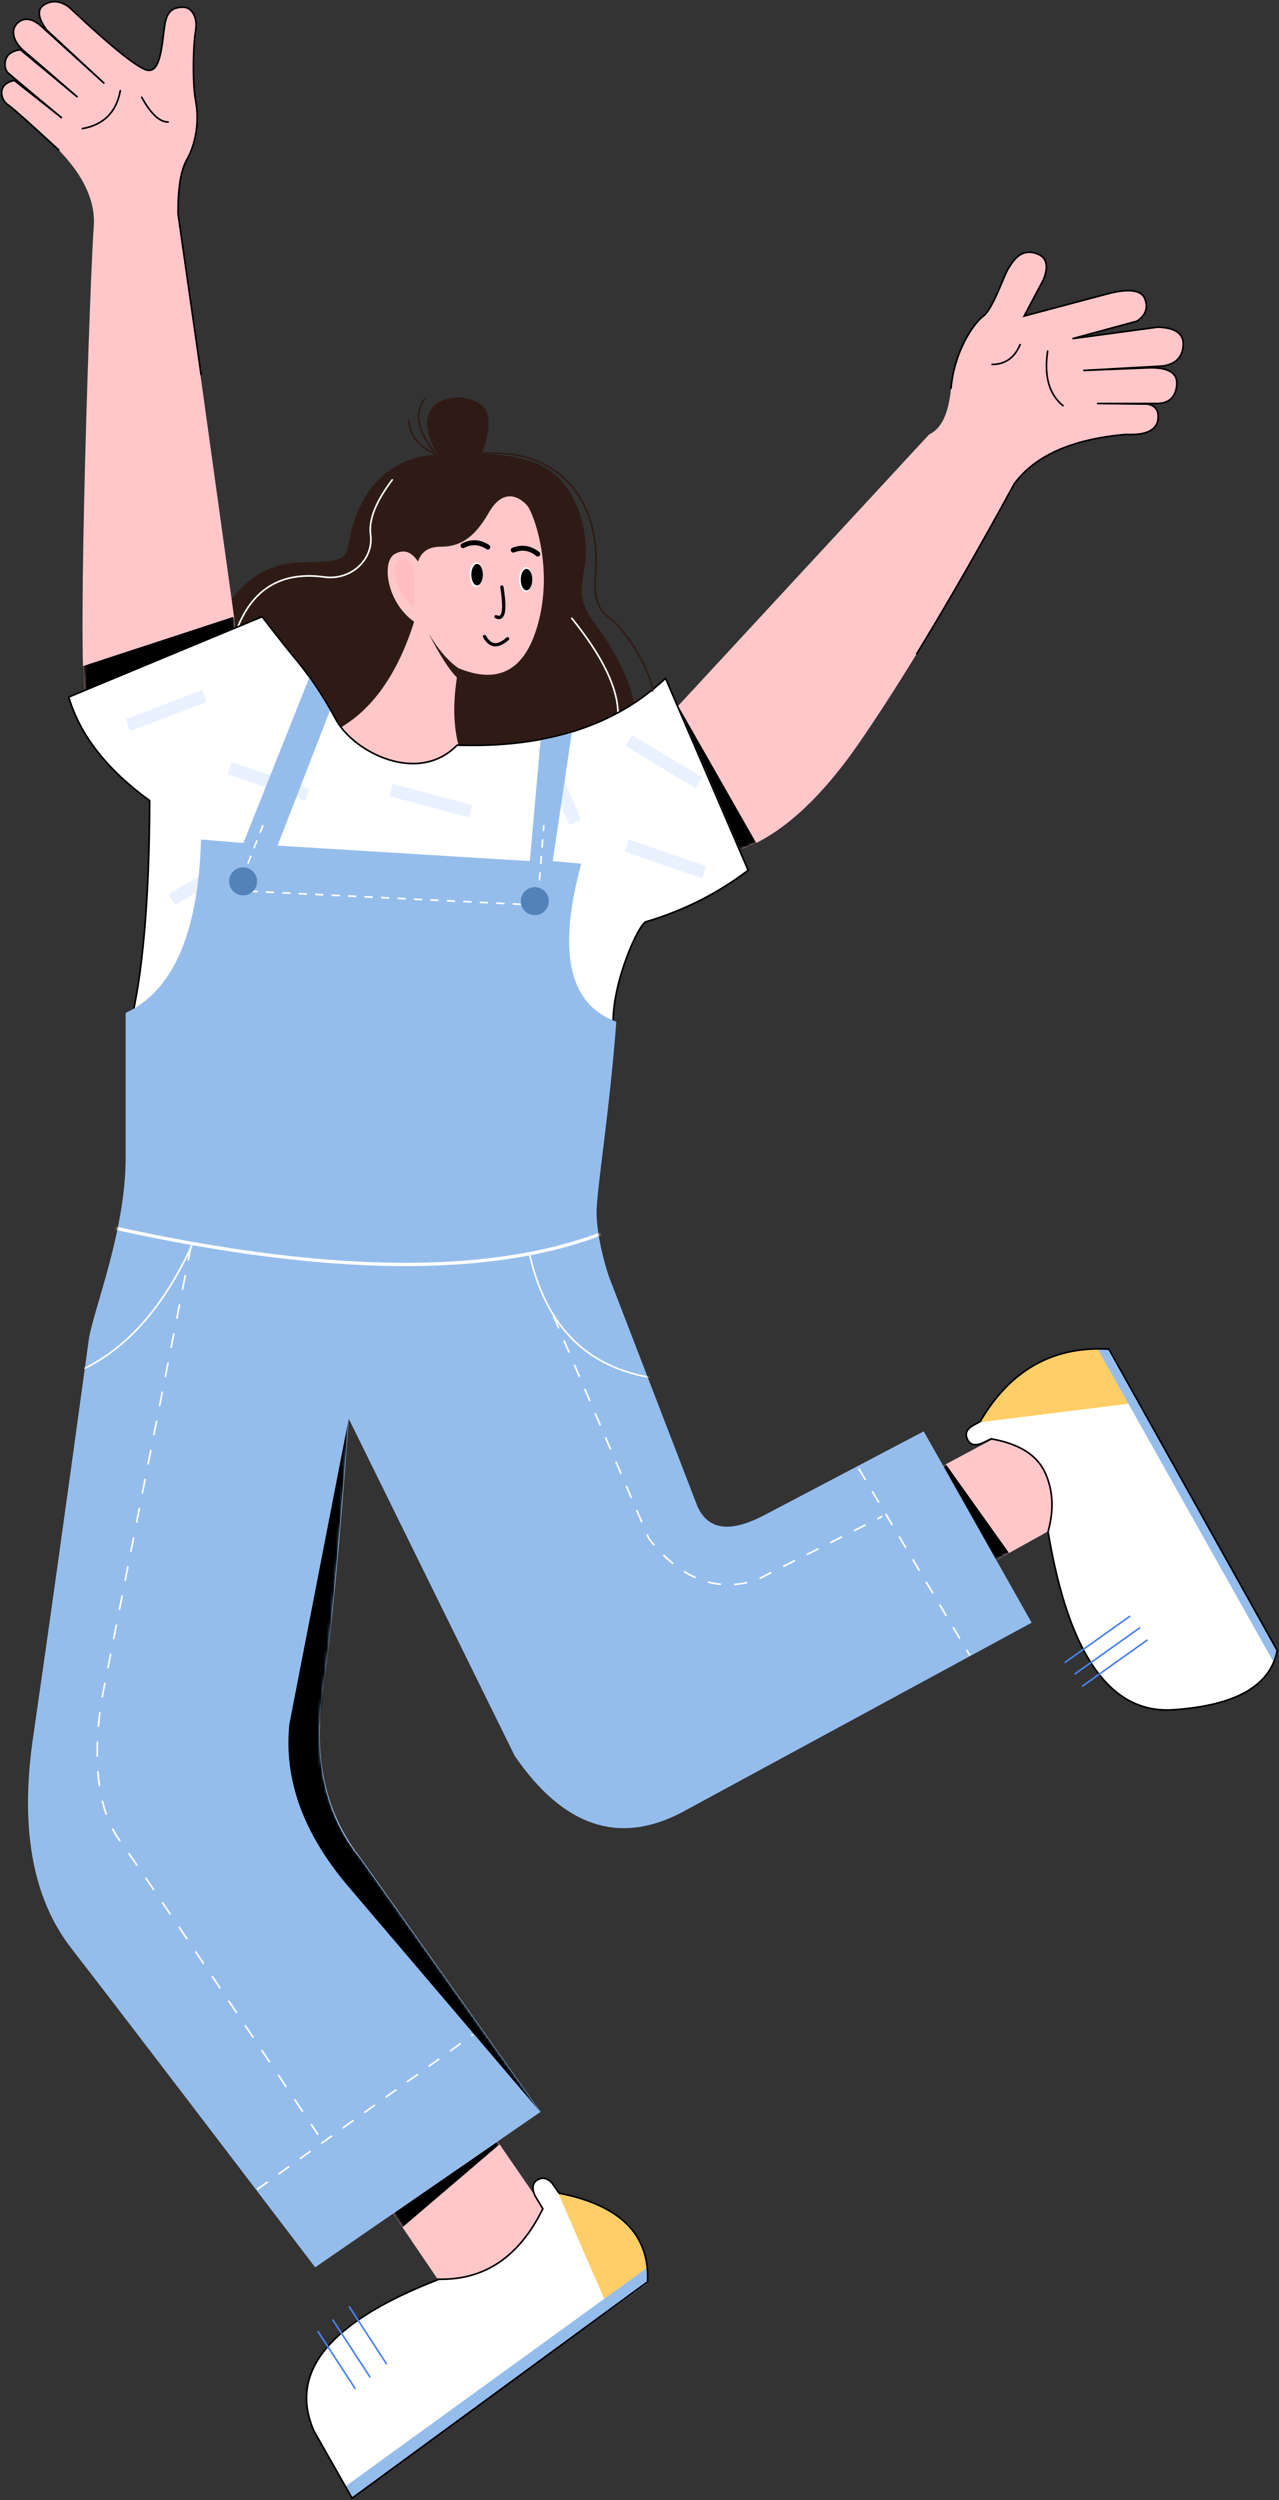<?xml version="1.0" encoding="UTF-8"?>
<svg width="413px" height="807px" viewBox="0 0 413 807" version="1.1" xmlns="http://www.w3.org/2000/svg" xmlns:xlink="http://www.w3.org/1999/xlink">
    <rect x="0" y="0" width="413" height="807" fill="#333333" stroke="none"/>
    <!-- Generator: Sketch 60.1 (88133) - https://sketch.com -->
    <title>nv4</title>
    <desc>Created with Sketch.</desc>
    <defs>
        <path d="M19.941,194.286 C34.491,190.904 48.924,178.802 63.242,157.978 C77.56,137.154 94.177,109.387 113.093,74.678 C119.873,65.56 131.88,60.264 149.115,58.792 C155.037,59.097 158.447,57.724 159.346,54.673 C160.006,51.408 158.9,49.516 156.027,48.997 L139.759,48.808 L159.346,48.808 C163.081,48.708 165.14,46.737 165.523,42.894 C165.906,39.051 163.008,37.181 156.83,37.282 L135.34,38.143 L160.909,36.726 C165.101,36.131 167.335,33.929 167.61,30.122 C167.885,26.314 165.13,24.327 159.346,24.162 L131.848,27.882 L152.707,22.215 C155.524,20.274 156.361,17.868 155.217,14.997 C154.074,12.127 150.02,11.611 143.056,13.449 L116.249,20.585 L122.51,8.75 C124.287,4.233 123.473,1.436 120.069,0.358 C114.962,-1.258 112.576,2.982 111.098,5.333 C109.619,7.685 106.184,18.26 103.077,20.585 C99.97,22.909 93.737,31.749 92.629,43.897 C91.891,51.995 89.541,56.96 85.579,58.792 L0,151.305 L19.941,194.286 Z" id="path-1"></path>
        <path d="M76.098,206.153 L56.975,68.599 C56.898,60.34 57.829,54.498 59.768,51.072 C62.676,45.934 63.913,38.758 62.667,32.148 C61.422,25.539 61.955,13.414 62.667,9.147 C63.38,4.879 61.167,1.788 58.693,1.788 C56.22,1.788 53.454,2.282 52.631,7.745 C51.807,13.209 51.482,22.185 47.499,22.185 C44.844,22.185 36.27,15.386 21.778,1.788 C19.06,-0.246 16.436,-0.545 13.903,0.893 C11.371,2.33 11.585,5.082 14.544,9.147 L33.156,26.399 L12.575,7.745 C9.819,5.399 7.421,5.046 5.382,6.686 C2.323,9.147 4.099,13.335 7.298,16.01 C9.43,17.793 15.164,22.729 24.498,30.817 L6.056,15.524 C4.258,15.753 2.929,16.354 2.068,17.327 C0.776,18.786 0.709,21.697 2.068,22.976 C2.973,23.828 8.774,28.692 19.47,37.567 L4.132,25.451 C2.483,25.729 1.291,26.395 0.556,27.45 C-0.545,29.032 0.003,31.946 2.068,33.315 C3.444,34.228 8.902,39.084 18.441,47.883 C26.623,56.347 30.386,64.631 29.729,72.735 C28.745,84.89 24.255,209.695 26.992,226.223 L72.157,207.944 L76.098,206.153 Z" id="path-3"></path>
        <path d="M0,22.074 L22.45,55.145 C42.687,56.751 54.184,49.268 56.941,32.694 L34.45,0 L0,22.074 Z" id="path-5"></path>
        <path d="M0,20.719 L38.824,0 C55.159,1.393 63.326,10.087 63.326,26.082 L16.312,52.164 L0,20.719 Z" id="path-7"></path>
        <path d="M19.69,213.182 C12.25,267.476 6.307,309.918 1.862,340.508 C-2.769,370.53 1.239,393.697 13.883,410.008 C26.527,426.32 52.805,460.693 92.717,513.128 L165.51,462.938 L107.572,381.215 C96.352,367.005 92.192,349.486 95.091,328.661 C97.99,307.835 100.821,278.025 103.584,239.23 L157.146,348.005 C172.774,370.805 190.724,376.914 210.996,366.334 L324.082,305.036 L289.23,243.266 L237.993,270.199 C226.839,276.134 219.551,275.2 216.129,267.398 C203.567,234.808 194.146,210.366 187.865,194.071 C186.441,190.377 183.593,180 183.593,172.612 C183.593,165.224 187.896,139.335 189.96,111.032 C174.651,105.522 170.88,88.52 178.648,60.027 L169.43,59.194 L175.595,17.748 C173.744,18.299 172.008,18.77 170.387,19.161 C168.766,19.551 167.14,19.891 165.51,20.179 L162.041,59.194 L80.579,54.199 L97.505,10.571 C96.591,9.041 95.573,7.369 94.45,5.555 C93.327,3.74 92.113,1.889 90.809,1.13686838e-13 L69.543,53.352 L55.876,52.227 C54.968,82.436 46.854,101.092 31.531,108.194 C31.531,123.71 31.531,139.272 31.531,154.879 C31.531,178.29 21.603,202.639 19.69,213.182 Z" id="path-9"></path>
    </defs>
    <g id="页面-1" stroke="none" stroke-width="1" fill="none" fill-rule="evenodd">
        <g id="画板" transform="translate(-4009, -1446)">
            <g id="女" transform="translate(2169, 1446)">
                <g id="nv4" transform="translate(1840, 0)">
                    <g id="编组-96" transform="translate(64.923, 128.282)">
                        <path d="M90.696,18.221 C102.592,18.484 110.979,21.201 115.858,26.373 C123.176,34.129 124.932,46.015 124.054,53.231 C123.176,60.447 121.064,64.586 126.772,72.437 C132.481,80.288 147.178,101.314 136.975,116.732 C126.772,132.149 63.599,146.564 24.443,124.212 C-1.662,109.31 -6.857,90.082 8.857,66.529 C15.036,57.664 23.129,53.231 33.137,53.231 C48.148,53.231 46.803,51.18 48.182,44.591 C49.56,38.003 55.034,19.667 76.277,18.394 C72.616,11.838 72.033,6.86 74.53,3.461 C76.062,1.641 78.697,0.108 82.651,0.005 C86.241,-0.088 89,1.157 90.715,2.596 C93.556,5.045 93.549,10.253 90.696,18.221 Z" id="路径-130" fill="#2F1B16"></path>
                        <path d="M61.518,26.454 C61.606,26.337 61.773,26.314 61.89,26.402 C62.008,26.491 62.031,26.658 61.942,26.775 C56.75,33.644 54.437,39.413 54.984,44.07 L55.01,44.278 C56.087,52.162 48.892,59.399 39.885,58.255 C26.251,56.375 16.964,61.816 11.955,74.618 C11.902,74.755 11.747,74.822 11.61,74.768 C11.474,74.715 11.406,74.561 11.46,74.424 C16.558,61.393 26.08,55.815 39.955,57.727 C48.526,58.816 55.374,52.024 54.511,44.576 L54.483,44.35 C53.819,39.489 56.171,33.527 61.518,26.454 Z" id="路径-158" fill="#FFFFFF" fill-rule="nonzero"></path>
                        <path d="M119.567,71.12 C119.682,71.028 119.849,71.045 119.942,71.159 C129.91,83.482 134.901,93.824 134.901,102.2 C134.901,102.347 134.782,102.466 134.635,102.466 C134.488,102.466 134.369,102.347 134.369,102.2 C134.369,93.972 129.427,83.731 119.528,71.494 C119.435,71.38 119.453,71.212 119.567,71.12 Z" id="路径-159" fill="#FFFFFF" fill-rule="nonzero"></path>
                    </g>
                    <g id="编组-52" transform="translate(214.458, 81.44)">
                        <mask id="mask-2" fill="white">
                            <use xlink:href="#path-1"></use>
                        </mask>
                        <use id="路径-128" fill="#FFC7CA" xlink:href="#path-1"></use>
                        <polygon id="路径-139" fill="#000000" mask="url(#mask-2)" points="4.789 146.912 29.801 190.789 24.737 193.221"></polygon>
                    </g>
                    <path d="M349.809,119.849 L349.784,119.318 L375.33,117.903 C379.334,117.335 381.464,115.292 381.788,111.728 L381.803,111.543 C382.061,107.967 379.52,106.083 374.072,105.874 L373.84,105.866 L346.342,109.586 L346.237,109.066 L367.049,103.412 L367.169,103.328 C369.711,101.512 370.473,99.322 369.49,96.694 L369.428,96.536 C368.382,93.909 364.631,93.367 358.111,95.01 L357.583,95.146 L330.187,102.439 L336.721,90.093 C338.447,85.705 337.682,83.077 334.447,82.053 C331.278,81.049 329.055,82.195 327.042,84.985 C326.865,85.229 326.692,85.484 326.506,85.768 L326.309,86.074 L325.781,86.916 C325.489,87.381 325.113,88.175 324.523,89.548 L323.101,92.905 C322.852,93.487 322.629,94 322.407,94.502 L322.144,95.088 C321.019,97.579 320.045,99.418 319.103,100.718 C318.618,101.388 318.15,101.897 317.695,102.238 C315.964,103.533 313.681,106.49 311.798,110.12 C309.451,114.644 307.855,119.85 307.353,125.361 C307.339,125.508 307.21,125.615 307.063,125.602 C306.917,125.589 306.809,125.459 306.823,125.313 C307.332,119.731 308.948,114.458 311.326,109.875 C313.196,106.269 315.459,103.308 317.243,101.913 L317.376,101.812 C317.782,101.508 318.216,101.036 318.672,100.406 C319.623,99.093 320.622,97.188 321.79,94.579 L322.111,93.854 C322.334,93.343 322.566,92.804 322.832,92.178 L323.874,89.711 C324.542,88.143 324.958,87.245 325.29,86.699 L325.803,85.878 L325.917,85.7 C326.162,85.317 326.383,84.988 326.61,84.673 C328.744,81.717 331.182,80.461 334.607,81.545 C338.128,82.66 339.018,85.557 337.282,90.113 L337.203,90.315 L331.227,101.611 L357.447,94.632 L357.979,94.495 C364.651,92.813 368.638,93.358 369.876,96.226 L369.923,96.339 C371.092,99.275 370.263,101.773 367.473,103.765 L367.316,103.875 L367.235,103.913 L350.295,108.515 L373.812,105.336 C379.652,105.503 382.546,107.538 382.343,111.427 L382.334,111.581 C382.054,115.454 379.793,117.742 375.594,118.401 L375.382,118.432 L373.658,118.528 L373.818,118.542 C378.345,118.959 380.528,120.85 380.259,124.216 L380.246,124.361 C379.856,128.27 377.752,130.342 373.993,130.508 L373.804,130.515 L371.75,130.514 L371.809,130.538 C373.843,131.372 374.614,133.217 374.093,136.012 L374.059,136.188 C373.117,139.389 369.59,140.809 363.596,140.497 C346.43,141.964 334.493,147.228 327.784,156.246 L326.118,159.297 C315.414,178.845 305.458,196.139 296.247,211.179 C296.17,211.304 296.006,211.344 295.881,211.267 C295.756,211.19 295.716,211.026 295.793,210.901 L296.748,209.338 C306.165,193.888 316.356,176.105 327.337,155.959 C334.169,146.771 346.247,141.445 363.587,139.966 C369.4,140.266 372.694,138.94 373.543,136.06 C374.164,132.991 373.192,131.254 370.626,130.732 L370.482,130.704 L354.214,130.515 L354.218,129.982 L373.797,129.983 C377.334,129.888 379.279,128.083 379.696,124.498 L379.716,124.308 C380.075,120.709 377.403,118.935 371.53,118.986 L371.299,118.989 L349.809,119.849 Z" id="路径" fill="#000000" fill-rule="nonzero"></path>
                    <g id="编组-53" transform="translate(0.532, 0.532)">
                        <mask id="mask-4" fill="white">
                            <use xlink:href="#path-3"></use>
                        </mask>
                        <use id="路径-129" fill="#FFC7CA" xlink:href="#path-3"></use>
                        <polygon id="路径-377" fill="#000000" mask="url(#mask-4)" points="74.831 198.575 26.158 214.513 26.158 222.497 76.098 202.27"></polygon>
                    </g>
                    <path d="M14.304,1.194 C16.933,-0.299 19.671,0.012 22.492,2.127 L23.772,3.324 C37.401,16.039 45.561,22.451 48.031,22.451 C50.229,22.451 51.369,19.614 52.194,13.672 L52.301,12.871 L52.695,9.72 C52.769,9.143 52.834,8.677 52.9,8.238 C53.615,3.493 55.583,2.054 59.226,2.054 C62.039,2.054 64.097,5.463 63.49,9.545 L63.462,9.723 C62.577,15.02 62.389,26.514 63.407,32.335 L63.461,32.631 C64.67,39.047 63.579,46.173 60.683,51.464 L60.532,51.736 C58.684,55.001 57.759,60.535 57.766,68.296 L57.77,69.093 L65.186,120.835 C65.207,120.981 65.106,121.115 64.961,121.136 C64.831,121.155 64.71,121.077 64.67,120.957 L64.659,120.911 L57.241,69.133 C57.165,60.968 58.071,55.143 59.973,51.647 L60.069,51.474 C62.964,46.358 64.105,39.38 62.998,33.062 L62.938,32.73 C61.848,26.944 62.028,15.081 62.937,9.635 C63.583,5.765 61.701,2.587 59.226,2.587 C55.883,2.587 54.152,3.813 53.458,8.114 L53.426,8.317 C53.346,8.849 53.269,9.423 53.172,10.189 L52.878,12.557 C52.845,12.822 52.813,13.066 52.781,13.303 L52.758,13.479 C51.888,19.912 50.688,22.983 48.031,22.983 C45.268,22.983 36.714,16.2 22.151,2.534 C19.514,0.56 17.002,0.274 14.567,1.657 C12.249,2.973 12.407,5.489 15.127,9.304 L15.257,9.484 L33.869,26.736 L33.509,27.129 L12.935,8.48 C10.318,6.253 8.094,5.89 6.192,7.338 L6.081,7.426 C3.482,9.516 4.474,13.306 7.856,16.215 L9.644,17.728 C10.744,18.665 12.194,19.909 13.995,21.459 L25.204,31.148 L24.86,31.554 L6.508,16.336 L6.407,16.35 C4.849,16.58 3.684,17.106 2.903,17.922 L2.799,18.035 C1.577,19.417 1.555,22.16 2.782,23.314 L3.043,23.551 C4.391,24.749 9.284,28.852 17.702,35.844 L20.172,37.895 L19.837,38.309 L4.593,26.266 L4.513,26.281 C3.096,26.553 2.061,27.131 1.396,28.012 L1.307,28.134 C0.266,29.63 0.857,32.274 2.63,33.545 L2.883,33.719 C4.472,34.845 9.881,39.666 19.154,48.219 C19.262,48.319 19.269,48.487 19.169,48.595 C19.069,48.703 18.901,48.71 18.793,48.611 L14.783,44.924 C7.81,38.537 3.704,34.92 2.495,34.097 L2.453,34.069 C0.348,32.673 -0.37,29.612 0.87,27.83 C1.618,26.757 2.805,26.067 4.417,25.758 L4.62,25.721 L4.731,25.702 L3.53,24.679 C3.068,24.283 2.735,23.992 2.531,23.807 L2.418,23.702 C0.971,22.341 0.995,19.271 2.401,17.683 C3.273,16.697 4.587,16.08 6.334,15.823 L6.624,15.784 L6.585,15.744 C3.785,12.819 3.109,9.253 5.634,7.105 L5.747,7.011 C7.86,5.311 10.343,5.64 13.131,7.95 L13.286,8.08 L14.247,8.951 L14.236,8.935 C11.842,5.296 11.794,2.702 14.187,1.262 L14.304,1.194 Z" id="路径" fill="#000000" fill-rule="nonzero"></path>
                    <path d="M134.982,181.289 C132.861,178.021 130.354,177.204 127.459,178.838 C123.117,181.289 124.844,194.443 133.727,200.692 C127.689,219.803 118.058,232.045 104.834,237.418 C118.759,252.043 133.904,255.063 150.27,246.478 C146.405,238.659 145.665,228.398 148.05,215.696 C160.334,220.742 168.635,216.807 172.955,203.892 C179.434,184.518 172.262,165.731 170.358,163.354 C168.453,160.976 162.803,156.766 157.856,165.462 C152.91,174.159 148.079,176.483 142.303,176.483 C138.452,176.483 136.012,178.085 134.982,181.289 Z" id="路径-131" fill="#FFC7CA"></path>
                    <g id="编组-12" transform="translate(118.67, 680.267)">
                        <mask id="mask-6" fill="white">
                            <use xlink:href="#path-5"></use>
                        </mask>
                        <use id="路径-133" fill="#FFC7CA" xlink:href="#path-5"></use>
                        <polygon id="路径-143" fill="#000000" mask="url(#mask-6)" points="42.018 11.001 8.271 34.267 11.297 38.694 42.651 11.926"></polygon>
                    </g>
                    <g id="编组-35" transform="translate(281.51, 464.689)">
                        <mask id="mask-8" fill="white">
                            <use xlink:href="#path-7"></use>
                        </mask>
                        <use id="路径-134" fill="#FFC7CA" xlink:href="#path-7"></use>
                        <polygon id="路径-142" fill="#000000" mask="url(#mask-8)" points="22.883 8.542 23.925 7.984 44.311 36.601 39.995 39.029"></polygon>
                    </g>
                    <path d="M183.327,410.369 C165.859,426.151 120.859,424.79 48.327,406.287 L48.327,360.34 C43.356,342.428 41.561,331.303 42.942,326.966 C46.425,310.746 48.22,287.905 48.327,258.442 C34.583,248.491 25.87,237.349 22.188,225.018 L84.641,199.077 C89.778,205.713 93.1,209.926 94.607,211.716 C96.866,214.401 102.582,221.409 108.428,232.186 C114.274,242.962 135.092,253.391 147.607,240.532 C176.263,241.481 198.694,234.285 214.9,218.944 L241.598,280.915 C231.732,288.415 220.734,293.954 208.605,297.534 C206.262,298.225 197.991,316.382 197.991,329.781 C197.991,335.562 186.42,358.744 190.576,380.807 C191.974,388.231 189.558,398.085 183.327,410.369 Z" id="路径-127" fill="#FFFFFF"></path>
                    <path d="M84.539,198.831 L22.086,224.772 C21.96,224.824 21.894,224.963 21.933,225.094 L22.048,225.473 C25.774,237.588 34.344,248.548 47.75,258.352 L48.06,258.577 L48.052,260.2 C47.881,288.798 46.09,311.036 42.681,326.91 L42.641,327.043 C41.335,331.472 43.097,342.397 47.922,359.874 L48.06,360.376 L48.061,406.287 C48.061,406.409 48.143,406.515 48.261,406.545 C120.881,425.071 165.943,426.433 183.506,410.567 L183.565,410.49 C189.75,398.295 192.194,388.471 190.883,381.008 L190.837,380.757 C190.591,379.451 190.397,378.123 190.253,376.772 C189.236,367.213 190.646,357.407 193.926,345.749 L194.224,344.707 C194.401,344.096 194.635,343.31 194.891,342.457 L196.947,335.701 L197.164,334.966 C197.898,332.447 198.237,330.923 198.256,329.877 L198.257,329.781 C198.257,323.754 199.958,316.222 202.669,308.985 L202.945,308.259 C205.138,302.58 207.639,298.096 208.68,297.789 C220.84,294.201 231.867,288.646 241.759,281.127 C241.857,281.053 241.891,280.922 241.843,280.81 L215.145,218.839 C215.072,218.669 214.852,218.624 214.718,218.751 C198.567,234.039 176.205,241.213 147.616,240.266 C147.541,240.264 147.469,240.293 147.416,240.347 C141.729,246.19 133.872,247.558 125.596,244.968 C118.329,242.694 111.623,237.517 108.662,232.059 C104.177,223.791 99.815,217.576 95.377,212.223 L94.517,211.193 C92.898,209.239 89.675,205.145 84.851,198.914 C84.777,198.819 84.649,198.785 84.539,198.831 Z M196.437,335.549 L195.012,340.213 C194.492,341.928 193.956,343.714 193.643,344.799 L193.577,345.028 C190.164,357 188.681,367.031 189.724,376.828 C189.845,377.966 190.002,379.088 190.194,380.194 L190.359,381.102 C191.631,388.347 189.282,397.93 183.295,409.842 L183.113,410.203 L182.619,410.637 C165.052,425.686 121.014,424.354 50.558,406.579 L48.593,406.081 L48.593,360.34 L48.583,360.269 L48.29,359.206 C43.559,341.974 41.865,331.227 43.195,327.046 C46.689,310.781 48.486,287.923 48.593,258.443 C48.593,258.357 48.552,258.277 48.483,258.226 L48.065,257.922 C34.746,248.182 26.246,237.314 22.557,225.317 L22.512,225.17 L84.555,199.4 L88.041,203.887 C91.098,207.808 93.195,210.446 94.333,211.804 L94.403,211.888 C99.015,217.368 103.537,223.728 108.194,232.312 C111.224,237.898 118.043,243.162 125.437,245.476 L125.713,245.561 C133.976,248.063 141.847,246.684 147.607,240.912 L147.715,240.802 L148.458,240.824 C176.485,241.596 198.535,234.522 214.594,219.597 L214.806,219.397 L241.271,280.828 L241.437,280.703 C231.597,288.183 220.628,293.708 208.529,297.279 C207.216,297.666 204.577,302.438 202.265,308.547 L202.171,308.799 C199.496,315.938 197.797,323.364 197.727,329.398 L197.725,329.781 C197.725,330.852 197.331,332.554 196.437,335.549 Z" id="路径-127" fill="#000000" fill-rule="nonzero"></path>
                    <g id="编组-2" opacity="0.636" transform="translate(40.444, 222.497)" fill="#DDE9FF">
                        <polygon id="矩形备份" transform="translate(13.232, 6.869) rotate(-21) translate(-13.232, -6.869) " points="0 4.795 26.464 4.79 26.463 8.942 -0 8.948"></polygon>
                        <polygon id="矩形备份" transform="translate(46.225, 29.757) rotate(19) translate(-46.225, -29.757) " points="32.993 27.678 59.456 27.683 59.457 31.836 32.994 31.831"></polygon>
                        <polygon id="矩形" transform="translate(173.943, 23.37) rotate(31) translate(-173.943, -23.37) " points="160.71 21.29 187.175 21.297 187.176 25.45 160.711 25.443"></polygon>
                        <polygon id="矩形备份" transform="translate(174.474, 54.775) rotate(19) translate(-174.474, -54.775) " points="161.242 52.696 187.705 52.701 187.706 56.854 161.243 56.849"></polygon>
                        <polygon id="矩形备份" transform="translate(106.652, 109.66) rotate(19) translate(-106.652, -109.66) " points="93.42 107.581 119.884 107.586 119.884 111.739 93.421 111.734"></polygon>
                        <polygon id="矩形" transform="translate(26.461, 61.25) rotate(-30) translate(-26.461, -61.25) " points="13.229 59.177 39.694 59.17 39.693 63.323 13.227 63.329"></polygon>
                        <polygon id="矩形备份" transform="translate(23.117, 104.468) rotate(-82) translate(-23.117, -104.468) " points="9.879 102.394 36.356 102.392 36.356 106.543 9.879 106.545"></polygon>
                        <polygon id="矩形备份" transform="translate(73.788, 67.911) rotate(-42) translate(-73.788, -67.911) " points="60.554 65.839 87.023 65.831 87.022 69.983 60.553 69.991"></polygon>
                        <polygon id="矩形" transform="translate(102.804, 151.823) rotate(-30) translate(-102.804, -151.823) " points="89.572 149.75 116.038 149.743 116.037 153.896 89.571 153.903"></polygon>
                        <polygon id="矩形备份" transform="translate(118.07, 189.443) rotate(-21) translate(-118.07, -189.443) " points="104.834 187.369 131.305 187.365 131.305 191.517 104.834 191.52"></polygon>
                        <polygon id="矩形" transform="translate(140.168, 30.848) rotate(67) translate(-140.168, -30.848) " points="126.93 28.77 153.405 28.776 153.405 32.927 126.931 32.921"></polygon>
                        <polygon id="矩形备份" transform="translate(98.628, 35.945) rotate(15) translate(-98.628, -35.945) " points="85.397 33.866 111.859 33.87 111.86 38.023 85.397 38.019"></polygon>
                        <polygon id="矩形备份" transform="translate(127.792, 77.039) rotate(55) translate(-127.792, -77.039) " points="114.555 74.96 141.027 74.967 141.029 79.119 114.557 79.111"></polygon>
                        <polygon id="矩形" transform="translate(55.956, 127.742) rotate(40) translate(-55.956, -127.742) " points="42.722 125.662 69.19 125.67 69.191 129.822 42.723 129.815"></polygon>
                        <polygon id="矩形备份" transform="translate(21.257, 151.153) rotate(-12) translate(-21.257, -151.153) " points="8.026 149.078 34.488 149.075 34.488 153.228 8.025 153.231"></polygon>
                        <polygon id="矩形备份" transform="translate(65.887, 174.521) rotate(28) translate(-65.887, -174.521) " points="52.654 172.441 79.119 172.447 79.12 176.6 52.655 176.594"></polygon>
                    </g>
                    <g id="编组-9" transform="translate(9.047, 218.771)">
                        <mask id="mask-10" fill="white">
                            <use xlink:href="#path-9"></use>
                        </mask>
                        <use id="路径-132" fill="#95BDEC" xlink:href="#path-9"></use>
                        <path d="M52.973,182.466 L53.458,182.686 C44.464,202.506 32.86,215.966 18.642,223.056 L18.21,223.269 L17.977,222.79 C32.127,215.889 43.703,202.649 52.701,183.061 L52.973,182.466 Z" id="路径-144" fill="#FFFFFF" fill-rule="nonzero" mask="url(#mask-10)"></path>
                        <path d="M162.3,186.426 C167.454,208.81 180.117,221.821 200.319,225.504 L200.933,225.613 L200.843,226.138 C180.272,222.606 167.295,209.621 161.942,187.227 L161.782,186.546 L162.3,186.426 Z" id="路径-145" fill="#FFFFFF" fill-rule="nonzero" mask="url(#mask-10)"></path>
                        <path d="M52.393,183.387 L51.466,188.087 L51.988,188.19 L52.915,183.49 L52.393,183.387 Z M50.54,192.787 L49.613,197.487 L50.135,197.59 L51.062,192.89 L50.54,192.787 Z M48.687,202.187 L47.76,206.888 L48.282,206.991 L49.209,202.29 L48.687,202.187 Z M46.834,211.588 L45.907,216.288 L46.429,216.391 L47.356,211.691 L46.834,211.588 Z M44.98,220.988 L44.054,225.688 L44.576,225.791 L45.503,221.091 L44.98,220.988 Z M43.127,230.388 L42.201,235.088 L42.723,235.191 L43.649,230.491 L43.127,230.388 Z M41.274,239.788 L40.348,244.488 L40.87,244.591 L41.796,239.891 L41.274,239.788 Z M39.421,249.189 L38.495,253.889 L39.017,253.992 L39.943,249.292 L39.421,249.189 Z M37.568,258.589 L36.641,263.289 L37.164,263.392 L38.09,258.692 L37.568,258.589 Z M35.715,267.989 L34.788,272.689 L35.31,272.792 L36.237,268.092 L35.715,267.989 Z M33.862,277.389 L32.935,282.089 L33.457,282.192 L34.384,277.492 L33.862,277.389 Z M32.009,286.789 L31.082,291.49 L31.604,291.593 L32.531,286.892 L32.009,286.789 Z M30.156,296.19 L29.229,300.89 L29.751,300.993 L30.678,296.293 L30.156,296.19 Z M28.302,305.59 L27.376,310.29 L27.898,310.393 L28.825,305.693 L28.302,305.59 Z M26.449,314.99 L25.523,319.69 L26.045,319.793 L26.971,315.093 L26.449,314.99 Z M24.596,324.39 L23.67,329.09 L24.192,329.193 L25.118,324.493 L24.596,324.39 Z M22.939,333.843 C22.744,335.471 22.582,337.063 22.454,338.618 L22.984,338.662 C23.112,337.113 23.273,335.528 23.468,333.906 L22.939,333.843 Z M22.16,343.415 C22.095,345.062 22.072,346.663 22.091,348.22 L22.623,348.214 C22.604,346.666 22.627,345.074 22.691,343.436 L22.16,343.415 Z M22.289,353.027 C22.409,354.679 22.583,356.273 22.809,357.81 L23.335,357.733 C23.111,356.209 22.939,354.628 22.82,352.989 L22.289,353.027 Z M23.714,362.536 C24.102,364.151 24.558,365.691 25.084,367.156 L25.585,366.976 C25.066,365.53 24.615,364.008 24.232,362.412 L23.714,362.536 Z M27.012,371.606 C27.651,372.844 28.353,374.014 29.116,375.117 L29.526,375.695 L29.958,375.385 L29.838,375.217 C28.976,374.017 28.192,372.732 27.484,371.362 L27.012,371.606 Z M32.72,379.305 L32.284,379.61 L33.453,381.293 C33.944,382.002 34.463,382.754 35.009,383.547 L35.448,383.246 L33.89,380.99 C33.481,380.399 33.091,379.837 32.72,379.305 Z M38.158,387.196 L37.719,387.496 L40.419,391.453 L40.859,391.153 L38.479,387.665 C38.371,387.507 38.264,387.351 38.158,387.196 Z M43.112,395.415 L45.8,399.381 L46.241,399.083 L43.552,395.116 L43.112,395.415 Z M48.483,403.348 L51.163,407.319 L51.604,407.021 L48.924,403.05 L48.483,403.348 Z M53.837,411.287 L56.511,415.26 L56.953,414.963 L54.279,410.99 L53.837,411.287 Z M59.185,419.238 L61.856,423.215 L62.298,422.919 L59.627,418.941 L59.185,419.238 Z M64.523,427.19 L67.19,431.168 L67.632,430.871 L64.965,426.893 L64.523,427.19 Z M69.858,435.15 L72.524,439.131 L72.966,438.835 L70.3,434.854 L69.858,435.15 Z M75.189,443.115 L77.852,447.096 L78.294,446.8 L75.631,442.819 L75.189,443.115 Z M80.514,451.079 L83.175,455.062 L83.617,454.766 L80.956,450.783 L80.514,451.079 Z M85.833,459.042 L88.492,463.026 L88.935,462.73 L86.275,458.746 L85.833,459.042 Z M91.152,467.012 L93.438,470.439 L93.881,470.143 L91.595,466.716 L91.152,467.012 Z" id="路径-146" fill="#FFFFFF" fill-rule="nonzero" mask="url(#mask-10)"></path>
                        <path d="M169.447,206.193 L171.125,210.107 L171.614,209.897 L169.936,205.984 L169.447,206.193 Z M172.803,214.021 L174.481,217.934 L174.97,217.725 L173.292,213.811 L172.803,214.021 Z M176.159,221.848 L177.836,225.762 L178.326,225.552 L176.648,221.638 L176.159,221.848 Z M179.514,229.675 L181.192,233.589 L181.681,233.379 L180.003,229.465 L179.514,229.675 Z M182.87,237.503 L184.548,241.416 L185.037,241.206 L183.359,237.293 L182.87,237.503 Z M186.226,245.33 L187.904,249.243 L188.393,249.034 L186.715,245.12 L186.226,245.33 Z M189.581,253.157 L191.259,257.071 L191.748,256.861 L190.071,252.947 L189.581,253.157 Z M192.937,260.984 L194.615,264.898 L195.104,264.688 L193.426,260.775 L192.937,260.984 Z M196.293,268.812 L197.971,272.725 L198.46,272.516 L196.782,268.602 L196.293,268.812 Z M199.649,276.639 L200.23,277.996 L200.266,278.055 C200.852,278.802 201.443,279.522 202.039,280.213 L202.442,279.866 C201.852,279.18 201.266,278.467 200.684,277.726 L200.719,277.786 L200.138,276.429 L199.649,276.639 Z M204.96,283.346 C206.011,284.381 207.075,285.334 208.152,286.204 L208.486,285.79 C207.423,284.931 206.372,283.99 205.334,282.967 L204.96,283.346 Z M211.647,288.706 C212.893,289.487 214.156,290.162 215.435,290.731 L215.651,290.244 C214.395,289.686 213.155,289.022 211.93,288.255 L211.647,288.706 Z M219.488,292.165 C220.881,292.535 222.293,292.786 223.723,292.917 L223.772,292.387 C222.372,292.258 220.989,292.013 219.624,291.651 L219.488,292.165 Z M228.009,292.958 C229.409,292.859 230.826,292.651 232.259,292.334 L232.145,291.814 C230.737,292.125 229.345,292.33 227.971,292.427 L228.009,292.958 Z M236.366,290.99 L240.165,289.068 L239.925,288.593 L236.126,290.515 L236.366,290.99 Z M243.964,287.146 L247.764,285.225 L247.523,284.75 L243.724,286.671 L243.964,287.146 Z M251.563,283.303 L255.362,281.381 L255.122,280.906 L251.322,282.828 L251.563,283.303 Z M259.161,279.46 L262.96,277.538 L262.72,277.063 L258.921,278.985 L259.161,279.46 Z M266.759,275.616 L270.558,273.694 L270.318,273.219 L266.519,275.141 L266.759,275.616 Z M274.357,271.773 L275.996,270.944 L275.756,270.469 L274.117,271.298 L274.357,271.773 Z" id="路径-147" fill="#FFFFFF" fill-rule="nonzero" mask="url(#mask-10)"></path>
                        <path d="M27.411,176.953 C95.304,191.985 147.424,192.794 183.758,179.403 L184.854,178.993 L185.232,179.988 C148.989,193.752 96.995,193.229 29.239,178.445 L27.181,177.993 L27.411,176.953 Z" id="路径-140" fill="#FFFFFF" fill-rule="nonzero" mask="url(#mask-10)"></path>
                        <path d="M103.477,239.531 L84.396,337.741 C82.537,355.638 88.897,373.14 103.477,390.248 C118.057,407.356 138.731,431.637 165.5,463.093 L107.471,381.423 C98.109,370.221 93.655,355.848 94.108,338.303 C96.982,316.607 100.105,283.682 103.477,239.531 Z" id="路径-148" fill="#000000" mask="url(#mask-10)"></path>
                    </g>
                    <g id="编组-97" transform="translate(98.449, 702.623)">
                        <path d="M43.342,33.117 C7.981,46.768 -5.474,63.123 2.977,82.183 L15.241,103.797 L110.646,33.968 C111.408,18.803 101.892,9.26 82.098,5.339 C80.51,3.085 79.716,1.958 79.716,1.958 C78.209,0.431 76.667,0.131 75.091,1.057 C73.516,1.983 73.248,3.68 74.29,6.148 L76.831,10.372 C69.391,25.535 58.488,33.117 44.124,33.117 L43.773,33.112 L43.342,33.117 Z" id="路径-135" fill="#FFFFFF"></path>
                        <path d="M81.814,5.323 L96.709,39.582 L110.688,29.276 C108.732,18.091 101.005,10.651 87.506,6.957 L81.814,5.323 Z" id="路径-324" fill="#FFCE66"></path>
                        <polygon id="路径-154" fill="#95BDEC" points="13.304 99.832 110.688 29.276 110.688 34.364 15.031 103.797 13.304 100.517"></polygon>
                        <path d="M74.847,0.894 C73.235,1.912 72.981,3.729 74.045,6.252 L76.528,10.383 L76.592,10.254 C69.194,25.331 58.381,32.851 44.124,32.851 L43.777,32.846 L43.338,32.851 L43.246,32.869 C7.763,46.567 -5.797,63.05 2.734,82.291 L15.157,104.188 L110.905,34.108 L110.931,33.524 C111.482,18.629 102.056,9.175 82.744,5.198 L82.254,5.099 L79.933,1.804 C78.317,0.162 76.644,-0.164 74.957,0.827 L74.847,0.894 Z M79.527,2.145 L81.942,5.579 L82.633,5.719 C101.714,9.647 110.94,18.898 110.4,33.506 L110.385,33.829 L15.325,103.405 L3.209,82.052 L2.965,81.487 C-4.802,63.06 8.283,47.157 42.387,33.774 L43.393,33.383 L43.776,33.378 L44.12,33.383 C58.451,33.383 69.367,25.892 76.844,10.944 L77.134,10.359 L74.518,6.011 C73.54,3.686 73.784,2.133 75.226,1.286 C76.691,0.426 78.101,0.7 79.527,2.145 Z" id="路径-135" fill="#000000" fill-rule="nonzero"></path>
                        <path d="M4.112,49.812 C4.221,49.741 4.364,49.761 4.45,49.852 L4.48,49.89 L16.414,68.204 C16.494,68.327 16.459,68.492 16.336,68.572 C16.227,68.643 16.085,68.624 15.998,68.532 L15.968,68.494 L4.034,50.181 C3.954,50.057 3.989,49.893 4.112,49.812 Z" id="路径-323" fill="#4A82ED" fill-rule="nonzero"></path>
                        <path d="M8.901,46.086 C9.011,46.015 9.153,46.034 9.24,46.126 L9.27,46.164 L21.203,64.478 C21.284,64.601 21.249,64.766 21.126,64.846 C21.016,64.917 20.874,64.898 20.787,64.806 L20.758,64.768 L8.824,46.455 C8.743,46.331 8.778,46.167 8.901,46.086 Z" id="路径-323" fill="#4A82ED" fill-rule="nonzero"></path>
                        <path d="M14.223,41.828 C14.332,41.757 14.475,41.776 14.561,41.868 L14.591,41.906 L26.525,60.219 C26.605,60.343 26.57,60.507 26.447,60.588 C26.338,60.659 26.195,60.64 26.109,60.548 L26.079,60.51 L14.145,42.196 C14.065,42.073 14.1,41.908 14.223,41.828 Z" id="路径-323" fill="#4A82ED" fill-rule="nonzero"></path>
                    </g>
                    <g id="编组-98" transform="translate(310.977, 434.365)">
                        <path d="M27.455,60.072 C34.074,99.73 47.514,118.89 67.777,117.554 C88.04,116.218 99.262,109.827 101.443,98.382 L47.111,1.142 C29.078,0.089 15.214,7.887 5.52,24.536 C3.871,25.391 2.853,25.972 2.466,26.279 C1.885,26.74 0.321,28.01 1.443,30.324 C2.565,32.638 4.968,32.003 6.218,31.449 C7.051,31.079 7.992,30.626 9.039,30.089 C18.016,31.647 23.821,35.259 26.453,40.926 C29.085,46.594 29.419,52.975 27.455,60.072 Z" id="路径-136" fill="#FFFFFF"></path>
                        <path d="M5.382,24.749 L53.775,18.72 L43.438,1.048 C28.682,1.342 17.084,7.693 8.645,20.102 L7.016,22.438 L5.382,24.749 Z" id="路径-326" fill="#FFCE66"></path>
                        <polygon id="路径-153" fill="#95BDEC" points="43.438 1.048 100.286 102.183 101.443 98.656 47.371 1.048"></polygon>
                        <path d="M5.584,23.902 L5.329,24.335 L4.699,24.665 C3.442,25.331 2.647,25.796 2.301,26.07 L2.223,26.133 C0.86,27.231 0.279,28.533 1.204,30.44 C2.207,32.509 4.181,32.644 6.326,31.692 L6.58,31.578 C7.268,31.267 8.024,30.903 8.848,30.485 L9.08,30.366 L8.994,30.351 C17.892,31.895 23.621,35.461 26.212,41.039 C28.816,46.646 29.147,52.963 27.198,60.001 L27.192,60.116 C33.831,99.892 47.353,119.168 67.795,117.82 C87.961,116.49 99.268,110.152 101.635,98.778 L101.723,98.336 L47.272,0.885 L47.127,0.876 C29.172,-0.172 15.313,7.512 5.584,23.902 Z M46.95,1.399 L101.163,98.426 L101.182,98.332 C99.029,109.631 87.916,115.96 67.76,117.289 L67.159,117.322 C47.609,118.221 34.517,99.555 27.917,61.208 L27.727,60.085 L27.711,60.143 C29.692,52.988 29.355,46.542 26.694,40.814 C24.054,35.13 18.287,31.49 9.423,29.886 L8.997,29.811 L8.918,29.852 C7.874,30.387 6.938,30.838 6.11,31.206 C4.193,32.056 2.523,31.942 1.683,30.208 C0.912,28.617 1.339,27.567 2.458,26.628 L2.632,26.487 L2.724,26.417 C3.136,26.12 4.054,25.599 5.464,24.865 L5.711,24.736 L5.75,24.67 C15.298,8.271 28.889,0.516 46.559,1.379 L46.95,1.399 Z" id="路径-136" fill="#000000" fill-rule="nonzero"></path>
                        <polygon id="路径-325" fill="#4A82ED" fill-rule="nonzero" points="59.408 94.755 59.716 95.189 38.528 110.262 38.219 109.828"></polygon>
                        <polygon id="路径-325" fill="#4A82ED" fill-rule="nonzero" points="57.022 90.788 57.331 91.222 36.142 106.295 35.834 105.862"></polygon>
                        <polygon id="路径-325" fill="#4A82ED" fill-rule="nonzero" points="53.829 87.062 54.138 87.496 32.949 102.569 32.641 102.136"></polygon>
                    </g>
                    <ellipse id="椭圆形" fill="#FFFFFF" cx="153.793" cy="185.503" rx="2.129" ry="3.992"></ellipse>
                    <ellipse id="椭圆形" fill="#000000" cx="154.059" cy="185.503" rx="1.863" ry="3.46"></ellipse>
                    <ellipse id="椭圆形" fill="#FFFFFF" cx="169.757" cy="187.1" rx="2.129" ry="3.992"></ellipse>
                    <ellipse id="椭圆形" fill="#000000" cx="170.023" cy="187.1" rx="1.863" ry="3.46"></ellipse>
                    <path d="M156.195,204.999 C156.451,204.856 156.775,204.948 156.918,205.205 C158.571,208.175 160.653,208.38 163.55,205.799 C163.769,205.603 164.105,205.623 164.301,205.842 C164.496,206.062 164.477,206.398 164.258,206.594 C160.877,209.606 157.991,209.322 155.988,205.723 C155.846,205.466 155.938,205.142 156.195,204.999 Z" id="路径-137" fill="#000000" fill-rule="nonzero"></path>
                    <path d="M148.05,215.696 C144.663,213.347 141.433,209.581 138.36,204.399 C142.087,211.631 145.17,216.421 147.61,218.771 L148.05,215.696 Z" id="路径-138" fill="#2F1B16"></path>
                    <path d="M38.896,29.014 C39.04,29.041 39.136,29.18 39.109,29.324 C37.807,36.366 33.642,40.532 26.655,41.781 C26.51,41.806 26.372,41.71 26.346,41.565 C26.32,41.421 26.416,41.282 26.561,41.257 C33.329,40.047 37.324,36.051 38.586,29.228 C38.609,29.099 38.722,29.009 38.848,29.01 L38.896,29.014 Z" id="路径-149" fill="#000000" fill-rule="nonzero"></path>
                    <path d="M45.637,31.172 C45.766,31.101 45.928,31.148 45.999,31.277 C48.875,36.523 51.648,39.123 54.28,39.123 C54.427,39.123 54.546,39.242 54.546,39.389 C54.546,39.536 54.427,39.656 54.28,39.656 C51.396,39.656 48.493,36.933 45.532,31.533 C45.461,31.404 45.508,31.242 45.637,31.172 Z" id="路径-150" fill="#000000" fill-rule="nonzero"></path>
                    <path d="M338.321,113.114 C338.466,113.136 338.567,113.271 338.546,113.416 C337.387,121.411 339.013,127.172 343.407,130.737 C343.521,130.829 343.539,130.997 343.446,131.111 C343.354,131.225 343.186,131.243 343.072,131.15 C338.514,127.453 336.835,121.505 338.019,113.34 C338.038,113.21 338.147,113.116 338.273,113.112 L338.321,113.114 Z" id="路径-151" fill="#000000" fill-rule="nonzero"></path>
                    <path d="M329.159,111.144 C329.216,111.009 329.373,110.946 329.508,111.004 C329.643,111.061 329.706,111.218 329.648,111.353 C327.795,115.707 324.685,117.902 320.357,117.902 C320.21,117.902 320.091,117.783 320.091,117.636 C320.091,117.489 320.21,117.37 320.357,117.37 C324.465,117.37 327.386,115.307 329.159,111.144 Z" id="路径-152" fill="#000000" fill-rule="nonzero"></path>
                    <path d="M136.836,128.655 C136.923,128.538 137.09,128.513 137.208,128.601 C137.326,128.688 137.351,128.855 137.263,128.973 C133.884,133.522 135.18,139.428 141.226,146.743 C141.32,146.856 141.304,147.024 141.19,147.117 C141.077,147.211 140.91,147.195 140.816,147.082 L140.44,146.621 C134.578,139.347 133.353,133.343 136.836,128.655 Z" id="路径-155" fill="#2F1B16" fill-rule="nonzero"></path>
                    <path d="M131.948,135.469 C132.094,135.455 132.225,135.562 132.239,135.708 C132.734,140.713 135.504,144.177 140.584,146.131 C140.721,146.184 140.79,146.338 140.737,146.475 C140.684,146.613 140.53,146.681 140.393,146.628 C135.13,144.603 132.224,140.971 131.71,135.76 C131.695,135.614 131.802,135.484 131.948,135.469 Z" id="路径-156" fill="#2F1B16" fill-rule="nonzero"></path>
                    <path d="M155.372,146.114 C167.528,145.32 176.961,148.451 183.648,155.513 C190.331,162.57 193.337,172.311 192.671,184.739 C191.781,191.617 193.049,196.309 196.446,198.85 L196.6,198.962 C202.4,203.114 210.259,215.899 210.998,223.002 C211.013,223.148 210.907,223.279 210.761,223.294 C210.615,223.31 210.484,223.203 210.469,223.057 C209.753,216.18 202.125,203.713 196.461,199.52 L196.29,199.395 C192.59,196.747 191.218,191.826 192.141,184.69 C192.799,172.42 189.837,162.822 183.262,155.879 C176.691,148.94 167.413,145.861 155.406,146.645 C155.26,146.655 155.133,146.544 155.124,146.397 C155.114,146.25 155.225,146.124 155.372,146.114 Z" id="路径-157" fill="#2F1B16" fill-rule="nonzero"></path>
                    <path d="M161.967,188.97 C162.257,188.923 162.53,189.12 162.577,189.41 L162.677,190.04 C163.22,193.557 163.341,196.091 163.032,197.674 C162.658,199.587 161.533,200.314 159.949,199.557 C159.684,199.43 159.572,199.112 159.698,198.847 C159.825,198.582 160.143,198.47 160.408,198.596 C161.308,199.026 161.737,198.749 161.987,197.469 C162.284,195.951 162.135,193.31 161.527,189.581 C161.48,189.291 161.677,189.017 161.967,188.97 Z" id="路径-350" fill="#000000" fill-rule="nonzero"></path>
                    <path d="M84.68,266.246 L83.708,268.724 L84.203,268.918 L85.175,266.44 L84.68,266.246 Z M82.736,271.201 L81.765,273.679 L82.26,273.873 L83.232,271.396 L82.736,271.201 Z M80.793,276.157 L79.821,278.634 L80.317,278.829 L81.288,276.351 L80.793,276.157 Z M78.85,281.112 L77.878,283.59 L78.374,283.784 L79.345,281.306 L78.85,281.112 Z M77.402,286.262 L76.907,286.067 L76.247,287.749 L77.842,287.826 L77.867,287.294 L76.643,287.235 L76.878,287.598 L77.402,286.262 Z M80.499,287.954 L83.157,288.082 L83.183,287.55 L80.525,287.422 L80.499,287.954 Z M85.815,288.21 L88.472,288.337 L88.498,287.806 L85.84,287.678 L85.815,288.21 Z M91.13,288.465 L93.788,288.593 L93.813,288.062 L91.156,287.934 L91.13,288.465 Z M96.445,288.721 L99.103,288.849 L99.129,288.317 L96.471,288.19 L96.445,288.721 Z M101.761,288.977 L104.419,289.105 L104.444,288.573 L101.786,288.445 L101.761,288.977 Z M107.076,289.233 L109.734,289.361 L109.76,288.829 L107.102,288.701 L107.076,289.233 Z M112.392,289.489 L115.049,289.617 L115.075,289.085 L112.417,288.957 L112.392,289.489 Z M117.707,289.745 L120.365,289.872 L120.39,289.341 L117.733,289.213 L117.707,289.745 Z M123.022,290 L125.68,290.128 L125.706,289.597 L123.048,289.469 L123.022,290 Z M128.338,290.256 L130.996,290.384 L131.021,289.852 L128.363,289.724 L128.338,290.256 Z M133.653,290.512 L136.311,290.64 L136.336,290.108 L133.679,289.98 L133.653,290.512 Z M138.969,290.768 L141.626,290.896 L141.652,290.364 L138.994,290.236 L138.969,290.768 Z M144.284,291.024 L146.942,291.152 L146.967,290.62 L144.31,290.492 L144.284,291.024 Z M149.599,291.279 L152.257,291.407 L152.283,290.876 L149.625,290.748 L149.599,291.279 Z M154.915,291.535 L157.573,291.663 L157.598,291.132 L154.94,291.004 L154.915,291.535 Z M160.23,291.791 L162.888,291.919 L162.913,291.387 L160.256,291.259 L160.23,291.791 Z M165.546,292.047 L168.203,292.175 L168.229,291.643 L165.571,291.515 L165.546,292.047 Z M170.887,291.771 L170.861,292.303 L173.773,292.443 L173.794,292.183 L173.263,292.14 L173.263,292.143 L173.528,292.165 L173.541,291.899 L170.887,291.771 Z M174.008,289.53 L174.222,286.877 L173.691,286.834 L173.477,289.487 L174.008,289.53 Z M174.436,284.224 L174.65,281.572 L174.119,281.529 L173.905,284.182 L174.436,284.224 Z M174.864,278.919 L175.078,276.266 L174.547,276.223 L174.333,278.876 L174.864,278.919 Z M175.292,273.613 L175.506,270.96 L174.975,270.917 L174.761,273.57 L175.292,273.613 Z M175.719,268.307 L175.876,266.365 L175.346,266.322 L175.189,268.265 L175.719,268.307 Z" id="路径-141" fill="#FFFFFF" fill-rule="nonzero"></path>
                    <ellipse id="椭圆形" fill="#5382B9" cx="78.493" cy="284.509" rx="4.523" ry="4.524"></ellipse>
                    <ellipse id="椭圆形" fill="#5382B9" cx="172.684" cy="290.897" rx="4.523" ry="4.524"></ellipse>
                    <path d="M277.055,474.179 L279.232,477.839 L279.689,477.566 L277.512,473.907 L277.055,474.179 Z M281.409,481.498 L283.586,485.158 L284.043,484.885 L281.866,481.226 L281.409,481.498 Z M285.763,488.817 L287.94,492.477 L288.397,492.204 L286.22,488.545 L285.763,488.817 Z M290.117,496.136 L292.294,499.795 L292.751,499.523 L290.574,495.864 L290.117,496.136 Z M294.471,503.455 L296.648,507.114 L297.105,506.842 L294.928,503.183 L294.471,503.455 Z M298.825,510.774 L301.002,514.433 L301.459,514.161 L299.282,510.502 L298.825,510.774 Z M303.179,518.093 L305.356,521.752 L305.813,521.48 L303.636,517.821 L303.179,518.093 Z M307.533,525.412 L309.71,529.071 L310.167,528.799 L307.99,525.139 L307.533,525.412 Z M311.887,532.731 L312.944,534.508 L313.402,534.236 L312.344,532.458 L311.887,532.731 Z" id="路径-357" fill="#FFFFFF" fill-rule="nonzero"></path>
                    <path d="M83.173,706.987 L86.633,704.507 L86.323,704.074 L82.863,706.555 L83.173,706.987 Z M90.093,702.026 L93.553,699.545 L93.243,699.113 L89.783,701.593 L90.093,702.026 Z M97.014,697.065 L100.474,694.584 L100.164,694.151 L96.704,696.632 L97.014,697.065 Z M103.934,692.103 L107.395,689.623 L107.085,689.19 L103.624,691.671 L103.934,692.103 Z M110.855,687.142 L114.315,684.661 L114.005,684.229 L110.545,686.709 L110.855,687.142 Z M117.775,682.181 L121.236,679.7 L120.926,679.267 L117.465,681.748 L117.775,682.181 Z M124.696,677.219 L128.156,674.739 L127.846,674.306 L124.386,676.787 L124.696,677.219 Z M131.616,672.258 L135.077,669.777 L134.767,669.344 L131.306,671.825 L131.616,672.258 Z M138.537,667.296 L141.997,664.816 L141.687,664.383 L138.227,666.864 L138.537,667.296 Z M145.457,662.335 L148.918,659.854 L148.608,659.422 L145.147,661.902 L145.457,662.335 Z M152.378,657.374 L152.838,657.044 L152.528,656.611 L152.068,656.941 L152.378,657.374 Z" id="路径-373" fill="#FFFFFF" fill-rule="nonzero"></path>
                    <path d="M165.454,176.831 C168.576,175.608 171.513,176.082 174.15,178.23 C174.491,178.509 174.543,179.012 174.264,179.354 C173.986,179.696 173.483,179.747 173.141,179.469 C170.949,177.682 168.619,177.306 166.036,178.318 C165.625,178.479 165.162,178.276 165.001,177.865 C164.841,177.455 165.043,176.992 165.454,176.831 Z" id="路径-390" fill="#000000" fill-rule="nonzero"></path>
                    <path d="M133.875,184.971 C133.455,182.142 132.036,180.727 129.619,180.727 C125.993,180.727 126.653,190.765 133.875,196.149 L133.875,184.971 Z" id="路径-503" fill="#FFBDC1"></path>
                    <path d="M149.244,174.987 C152.366,173.764 155.304,174.238 157.94,176.387 C158.282,176.665 158.334,177.168 158.055,177.51 C157.777,177.852 157.274,177.903 156.932,177.625 C154.74,175.838 152.41,175.462 149.826,176.474 C149.416,176.635 148.953,176.432 148.792,176.022 C148.631,175.611 148.834,175.148 149.244,174.987 Z" id="路径-390" fill="#000000" fill-rule="nonzero" transform="translate(153.486, 176.065) rotate(-6) translate(-153.486, -176.065) "></path>
                </g>
            </g>
        </g>
    </g>
</svg>